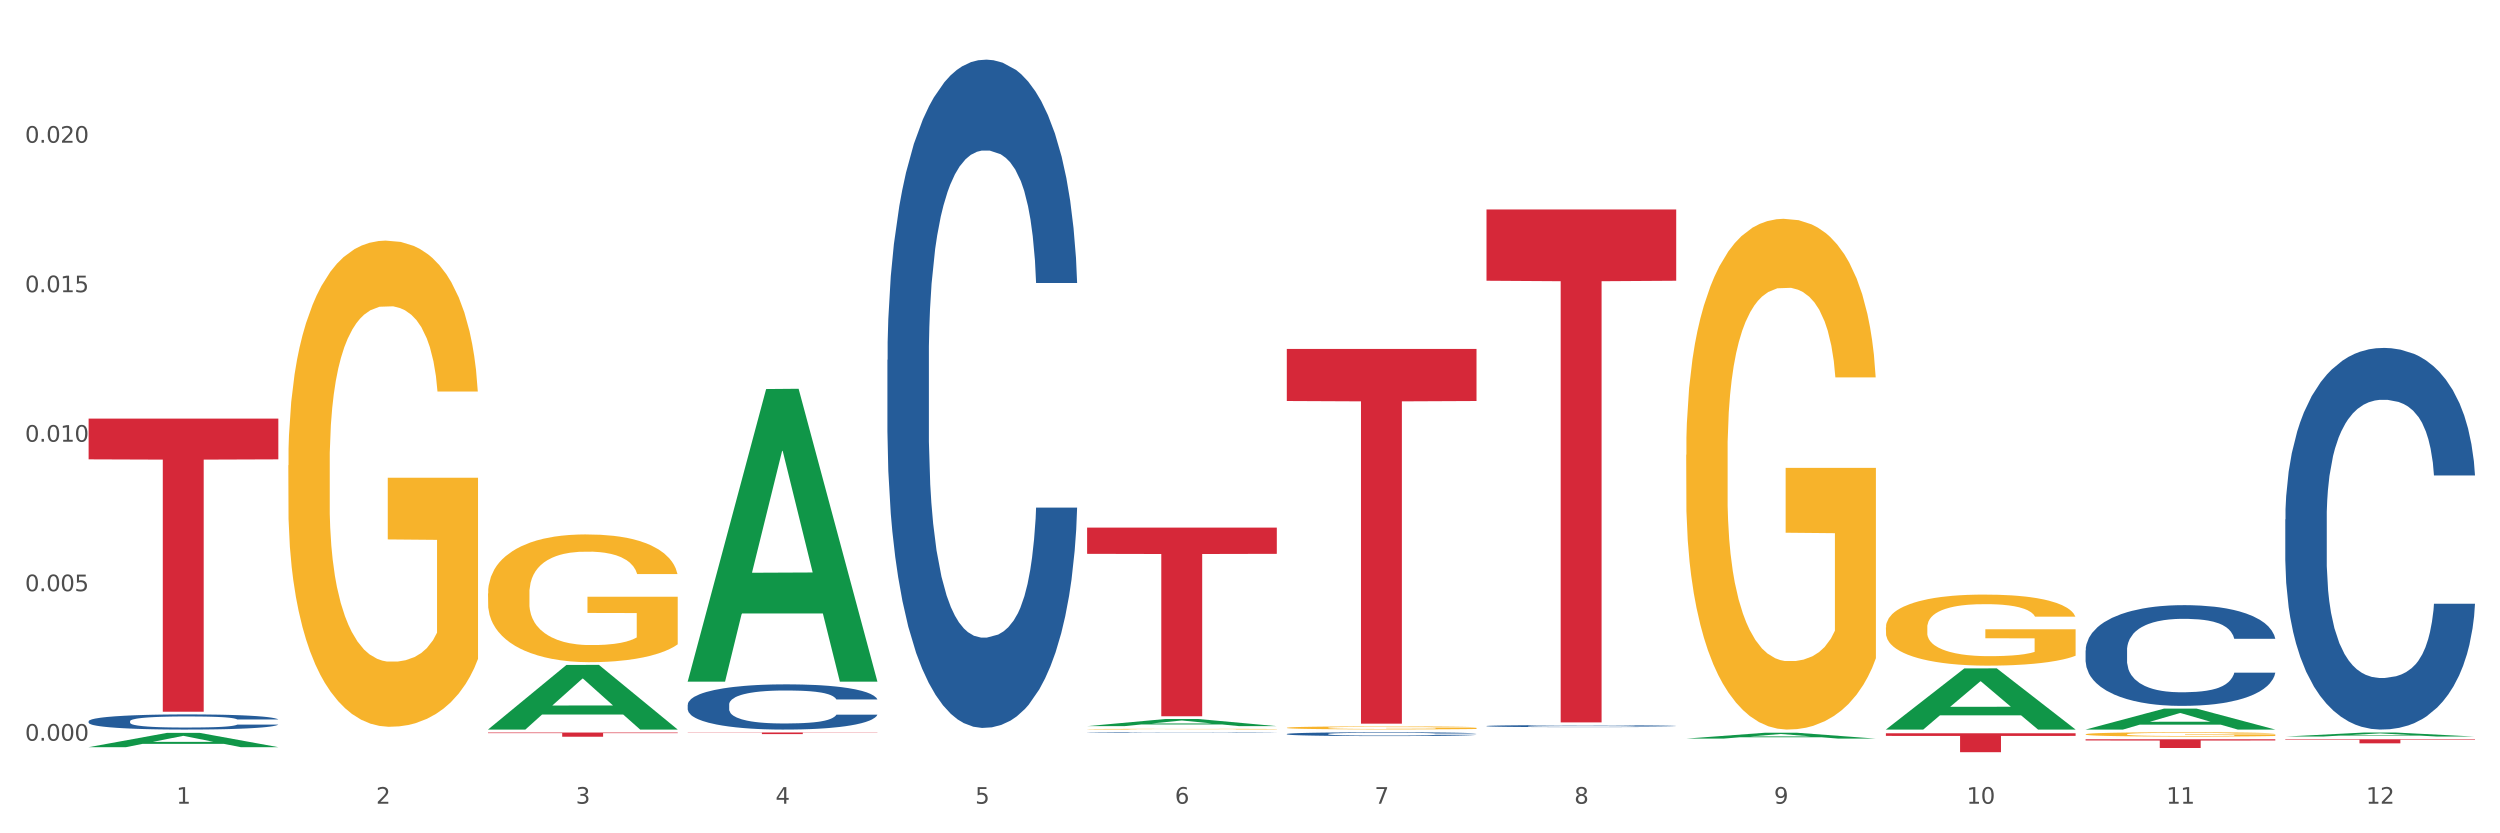 <?xml version="1.0" encoding="utf-8" standalone="no"?>
<!DOCTYPE svg PUBLIC "-//W3C//DTD SVG 1.1//EN"
  "http://www.w3.org/Graphics/SVG/1.1/DTD/svg11.dtd">
<svg xmlns:xlink="http://www.w3.org/1999/xlink" width="1080pt" height="360pt" viewBox="0 0 1080 360" xmlns="http://www.w3.org/2000/svg" version="1.1">
 <rect x="0" y="0" width="1080" height="360" fill="#333333" stroke="none"/>
 <defs>
  <style type="text/css">*{stroke-linejoin: round; stroke-linecap: butt}</style>
 </defs>
 <g id="figure_1">
  <g id="patch_1">
   <path d="M 0 360 
L 1080 360 
L 1080 0 
L 0 0 
z
" style="fill: #ffffff; stroke: #ffffff; stroke-linejoin: miter"/>
  </g>
  <g id="axes_1">
   <g id="matplotlib.axis_1">
    <g id="xtick_1">
     <g id="text_1">
      <!-- 1 -->
      <g style="fill: #4d4d4d" transform="translate(76.207 347.204) scale(0.096 -0.096)">
       <defs>
        <path id="DejaVuSans-31" d="M 794 531 
L 1825 531 
L 1825 4091 
L 703 3866 
L 703 4441 
L 1819 4666 
L 2450 4666 
L 2450 531 
L 3481 531 
L 3481 0 
L 794 0 
L 794 531 
z
" transform="scale(0.016)"/>
       </defs>
       <use xlink:href="#DejaVuSans-31"/>
      </g>
     </g>
    </g>
    <g id="xtick_2">
     <g id="text_2">
      <!-- 2 -->
      <g style="fill: #4d4d4d" transform="translate(162.476 347.204) scale(0.096 -0.096)">
       <defs>
        <path id="DejaVuSans-32" d="M 1228 531 
L 3431 531 
L 3431 0 
L 469 0 
L 469 531 
Q 828 903 1448 1529 
Q 2069 2156 2228 2338 
Q 2531 2678 2651 2914 
Q 2772 3150 2772 3378 
Q 2772 3750 2511 3984 
Q 2250 4219 1831 4219 
Q 1534 4219 1204 4116 
Q 875 4013 500 3803 
L 500 4441 
Q 881 4594 1212 4672 
Q 1544 4750 1819 4750 
Q 2544 4750 2975 4387 
Q 3406 4025 3406 3419 
Q 3406 3131 3298 2873 
Q 3191 2616 2906 2266 
Q 2828 2175 2409 1742 
Q 1991 1309 1228 531 
z
" transform="scale(0.016)"/>
       </defs>
       <use xlink:href="#DejaVuSans-32"/>
      </g>
     </g>
    </g>
    <g id="xtick_3">
     <g id="text_3">
      <!-- 3 -->
      <g style="fill: #4d4d4d" transform="translate(248.745 347.204) scale(0.096 -0.096)">
       <defs>
        <path id="DejaVuSans-33" d="M 2597 2516 
Q 3050 2419 3304 2112 
Q 3559 1806 3559 1356 
Q 3559 666 3084 287 
Q 2609 -91 1734 -91 
Q 1441 -91 1130 -33 
Q 819 25 488 141 
L 488 750 
Q 750 597 1062 519 
Q 1375 441 1716 441 
Q 2309 441 2620 675 
Q 2931 909 2931 1356 
Q 2931 1769 2642 2001 
Q 2353 2234 1838 2234 
L 1294 2234 
L 1294 2753 
L 1863 2753 
Q 2328 2753 2575 2939 
Q 2822 3125 2822 3475 
Q 2822 3834 2567 4026 
Q 2313 4219 1838 4219 
Q 1578 4219 1281 4162 
Q 984 4106 628 3988 
L 628 4550 
Q 988 4650 1302 4700 
Q 1616 4750 1894 4750 
Q 2613 4750 3031 4423 
Q 3450 4097 3450 3541 
Q 3450 3153 3228 2886 
Q 3006 2619 2597 2516 
z
" transform="scale(0.016)"/>
       </defs>
       <use xlink:href="#DejaVuSans-33"/>
      </g>
     </g>
    </g>
    <g id="xtick_4">
     <g id="text_4">
      <!-- 4 -->
      <g style="fill: #4d4d4d" transform="translate(335.014 347.204) scale(0.096 -0.096)">
       <defs>
        <path id="DejaVuSans-34" d="M 2419 4116 
L 825 1625 
L 2419 1625 
L 2419 4116 
z
M 2253 4666 
L 3047 4666 
L 3047 1625 
L 3713 1625 
L 3713 1100 
L 3047 1100 
L 3047 0 
L 2419 0 
L 2419 1100 
L 313 1100 
L 313 1709 
L 2253 4666 
z
" transform="scale(0.016)"/>
       </defs>
       <use xlink:href="#DejaVuSans-34"/>
      </g>
     </g>
    </g>
    <g id="xtick_5">
     <g id="text_5">
      <!-- 5 -->
      <g style="fill: #4d4d4d" transform="translate(421.284 347.204) scale(0.096 -0.096)">
       <defs>
        <path id="DejaVuSans-35" d="M 691 4666 
L 3169 4666 
L 3169 4134 
L 1269 4134 
L 1269 2991 
Q 1406 3038 1543 3061 
Q 1681 3084 1819 3084 
Q 2600 3084 3056 2656 
Q 3513 2228 3513 1497 
Q 3513 744 3044 326 
Q 2575 -91 1722 -91 
Q 1428 -91 1123 -41 
Q 819 9 494 109 
L 494 744 
Q 775 591 1075 516 
Q 1375 441 1709 441 
Q 2250 441 2565 725 
Q 2881 1009 2881 1497 
Q 2881 1984 2565 2268 
Q 2250 2553 1709 2553 
Q 1456 2553 1204 2497 
Q 953 2441 691 2322 
L 691 4666 
z
" transform="scale(0.016)"/>
       </defs>
       <use xlink:href="#DejaVuSans-35"/>
      </g>
     </g>
    </g>
    <g id="xtick_6">
     <g id="text_6">
      <!-- 6 -->
      <g style="fill: #4d4d4d" transform="translate(507.553 347.204) scale(0.096 -0.096)">
       <defs>
        <path id="DejaVuSans-36" d="M 2113 2584 
Q 1688 2584 1439 2293 
Q 1191 2003 1191 1497 
Q 1191 994 1439 701 
Q 1688 409 2113 409 
Q 2538 409 2786 701 
Q 3034 994 3034 1497 
Q 3034 2003 2786 2293 
Q 2538 2584 2113 2584 
z
M 3366 4563 
L 3366 3988 
Q 3128 4100 2886 4159 
Q 2644 4219 2406 4219 
Q 1781 4219 1451 3797 
Q 1122 3375 1075 2522 
Q 1259 2794 1537 2939 
Q 1816 3084 2150 3084 
Q 2853 3084 3261 2657 
Q 3669 2231 3669 1497 
Q 3669 778 3244 343 
Q 2819 -91 2113 -91 
Q 1303 -91 875 529 
Q 447 1150 447 2328 
Q 447 3434 972 4092 
Q 1497 4750 2381 4750 
Q 2619 4750 2861 4703 
Q 3103 4656 3366 4563 
z
" transform="scale(0.016)"/>
       </defs>
       <use xlink:href="#DejaVuSans-36"/>
      </g>
     </g>
    </g>
    <g id="xtick_7">
     <g id="text_7">
      <!-- 7 -->
      <g style="fill: #4d4d4d" transform="translate(593.822 347.204) scale(0.096 -0.096)">
       <defs>
        <path id="DejaVuSans-37" d="M 525 4666 
L 3525 4666 
L 3525 4397 
L 1831 0 
L 1172 0 
L 2766 4134 
L 525 4134 
L 525 4666 
z
" transform="scale(0.016)"/>
       </defs>
       <use xlink:href="#DejaVuSans-37"/>
      </g>
     </g>
    </g>
    <g id="xtick_8">
     <g id="text_8">
      <!-- 8 -->
      <g style="fill: #4d4d4d" transform="translate(680.091 347.204) scale(0.096 -0.096)">
       <defs>
        <path id="DejaVuSans-38" d="M 2034 2216 
Q 1584 2216 1326 1975 
Q 1069 1734 1069 1313 
Q 1069 891 1326 650 
Q 1584 409 2034 409 
Q 2484 409 2743 651 
Q 3003 894 3003 1313 
Q 3003 1734 2745 1975 
Q 2488 2216 2034 2216 
z
M 1403 2484 
Q 997 2584 770 2862 
Q 544 3141 544 3541 
Q 544 4100 942 4425 
Q 1341 4750 2034 4750 
Q 2731 4750 3128 4425 
Q 3525 4100 3525 3541 
Q 3525 3141 3298 2862 
Q 3072 2584 2669 2484 
Q 3125 2378 3379 2068 
Q 3634 1759 3634 1313 
Q 3634 634 3220 271 
Q 2806 -91 2034 -91 
Q 1263 -91 848 271 
Q 434 634 434 1313 
Q 434 1759 690 2068 
Q 947 2378 1403 2484 
z
M 1172 3481 
Q 1172 3119 1398 2916 
Q 1625 2713 2034 2713 
Q 2441 2713 2670 2916 
Q 2900 3119 2900 3481 
Q 2900 3844 2670 4047 
Q 2441 4250 2034 4250 
Q 1625 4250 1398 4047 
Q 1172 3844 1172 3481 
z
" transform="scale(0.016)"/>
       </defs>
       <use xlink:href="#DejaVuSans-38"/>
      </g>
     </g>
    </g>
    <g id="xtick_9">
     <g id="text_9">
      <!-- 9 -->
      <g style="fill: #4d4d4d" transform="translate(766.361 347.204) scale(0.096 -0.096)">
       <defs>
        <path id="DejaVuSans-39" d="M 703 97 
L 703 672 
Q 941 559 1184 500 
Q 1428 441 1663 441 
Q 2288 441 2617 861 
Q 2947 1281 2994 2138 
Q 2813 1869 2534 1725 
Q 2256 1581 1919 1581 
Q 1219 1581 811 2004 
Q 403 2428 403 3163 
Q 403 3881 828 4315 
Q 1253 4750 1959 4750 
Q 2769 4750 3195 4129 
Q 3622 3509 3622 2328 
Q 3622 1225 3098 567 
Q 2575 -91 1691 -91 
Q 1453 -91 1209 -44 
Q 966 3 703 97 
z
M 1959 2075 
Q 2384 2075 2632 2365 
Q 2881 2656 2881 3163 
Q 2881 3666 2632 3958 
Q 2384 4250 1959 4250 
Q 1534 4250 1286 3958 
Q 1038 3666 1038 3163 
Q 1038 2656 1286 2365 
Q 1534 2075 1959 2075 
z
" transform="scale(0.016)"/>
       </defs>
       <use xlink:href="#DejaVuSans-39"/>
      </g>
     </g>
    </g>
    <g id="xtick_10">
     <g id="text_10">
      <!-- 10 -->
      <g style="fill: #4d4d4d" transform="translate(849.576 347.204) scale(0.096 -0.096)">
       <defs>
        <path id="DejaVuSans-30" d="M 2034 4250 
Q 1547 4250 1301 3770 
Q 1056 3291 1056 2328 
Q 1056 1369 1301 889 
Q 1547 409 2034 409 
Q 2525 409 2770 889 
Q 3016 1369 3016 2328 
Q 3016 3291 2770 3770 
Q 2525 4250 2034 4250 
z
M 2034 4750 
Q 2819 4750 3233 4129 
Q 3647 3509 3647 2328 
Q 3647 1150 3233 529 
Q 2819 -91 2034 -91 
Q 1250 -91 836 529 
Q 422 1150 422 2328 
Q 422 3509 836 4129 
Q 1250 4750 2034 4750 
z
" transform="scale(0.016)"/>
       </defs>
       <use xlink:href="#DejaVuSans-31"/>
       <use xlink:href="#DejaVuSans-30" transform="translate(63.623 0)"/>
      </g>
     </g>
    </g>
    <g id="xtick_11">
     <g id="text_11">
      <!-- 11 -->
      <g style="fill: #4d4d4d" transform="translate(935.845 347.204) scale(0.096 -0.096)">
       <use xlink:href="#DejaVuSans-31"/>
       <use xlink:href="#DejaVuSans-31" transform="translate(63.623 0)"/>
      </g>
     </g>
    </g>
    <g id="xtick_12">
     <g id="text_12">
      <!-- 12 -->
      <g style="fill: #4d4d4d" transform="translate(1022.114 347.204) scale(0.096 -0.096)">
       <use xlink:href="#DejaVuSans-31"/>
       <use xlink:href="#DejaVuSans-32" transform="translate(63.623 0)"/>
      </g>
     </g>
    </g>
    <g id="xtick_13"/>
    <g id="xtick_14"/>
    <g id="xtick_15"/>
    <g id="xtick_16"/>
    <g id="xtick_17"/>
    <g id="xtick_18"/>
    <g id="xtick_19"/>
    <g id="xtick_20"/>
    <g id="xtick_21"/>
    <g id="xtick_22"/>
    <g id="xtick_23"/>
   </g>
   <g id="matplotlib.axis_2">
    <g id="ytick_1">
     <g id="text_13">
      <!-- 0.000 -->
      <g style="fill: #4d4d4d" transform="translate(10.8 319.986) scale(0.096 -0.096)">
       <defs>
        <path id="DejaVuSans-2e" d="M 684 794 
L 1344 794 
L 1344 0 
L 684 0 
L 684 794 
z
" transform="scale(0.016)"/>
       </defs>
       <use xlink:href="#DejaVuSans-30"/>
       <use xlink:href="#DejaVuSans-2e" transform="translate(63.623 0)"/>
       <use xlink:href="#DejaVuSans-30" transform="translate(95.41 0)"/>
       <use xlink:href="#DejaVuSans-30" transform="translate(159.033 0)"/>
       <use xlink:href="#DejaVuSans-30" transform="translate(222.656 0)"/>
      </g>
     </g>
    </g>
    <g id="ytick_2">
     <g id="text_14">
      <!-- 0.005 -->
      <g style="fill: #4d4d4d" transform="translate(10.8 255.404) scale(0.096 -0.096)">
       <use xlink:href="#DejaVuSans-30"/>
       <use xlink:href="#DejaVuSans-2e" transform="translate(63.623 0)"/>
       <use xlink:href="#DejaVuSans-30" transform="translate(95.41 0)"/>
       <use xlink:href="#DejaVuSans-30" transform="translate(159.033 0)"/>
       <use xlink:href="#DejaVuSans-35" transform="translate(222.656 0)"/>
      </g>
     </g>
    </g>
    <g id="ytick_3">
     <g id="text_15">
      <!-- 0.010 -->
      <g style="fill: #4d4d4d" transform="translate(10.8 190.823) scale(0.096 -0.096)">
       <use xlink:href="#DejaVuSans-30"/>
       <use xlink:href="#DejaVuSans-2e" transform="translate(63.623 0)"/>
       <use xlink:href="#DejaVuSans-30" transform="translate(95.41 0)"/>
       <use xlink:href="#DejaVuSans-31" transform="translate(159.033 0)"/>
       <use xlink:href="#DejaVuSans-30" transform="translate(222.656 0)"/>
      </g>
     </g>
    </g>
    <g id="ytick_4">
     <g id="text_16">
      <!-- 0.015 -->
      <g style="fill: #4d4d4d" transform="translate(10.8 126.242) scale(0.096 -0.096)">
       <use xlink:href="#DejaVuSans-30"/>
       <use xlink:href="#DejaVuSans-2e" transform="translate(63.623 0)"/>
       <use xlink:href="#DejaVuSans-30" transform="translate(95.41 0)"/>
       <use xlink:href="#DejaVuSans-31" transform="translate(159.033 0)"/>
       <use xlink:href="#DejaVuSans-35" transform="translate(222.656 0)"/>
      </g>
     </g>
    </g>
    <g id="ytick_5">
     <g id="text_17">
      <!-- 0.020 -->
      <g style="fill: #4d4d4d" transform="translate(10.8 61.661) scale(0.096 -0.096)">
       <use xlink:href="#DejaVuSans-30"/>
       <use xlink:href="#DejaVuSans-2e" transform="translate(63.623 0)"/>
       <use xlink:href="#DejaVuSans-30" transform="translate(95.41 0)"/>
       <use xlink:href="#DejaVuSans-32" transform="translate(159.033 0)"/>
       <use xlink:href="#DejaVuSans-30" transform="translate(222.656 0)"/>
      </g>
     </g>
    </g>
    <g id="ytick_6"/>
    <g id="ytick_7"/>
    <g id="ytick_8"/>
    <g id="ytick_9"/>
    <g id="ytick_10"/>
   </g>
   <g id="PolyCollection_1">
    <path d="M 38.283 322.769 
L 38.367 322.763 
L 72.164 316.594 
L 86.189 316.588 
L 120.239 322.781 
L 104.017 322.781 
L 96.666 321.339 
L 61.771 321.339 
L 61.518 321.362 
L 54.421 322.781 
L 38.283 322.781 
L 38.283 322.769 
L 66.165 320.478 
L 92.272 320.472 
L 79.345 317.908 
L 79.176 317.896 
L 79.007 317.914 
L 66.08 320.472 
L 66.165 320.478 
L 38.283 322.769 
z
" clip-path="url(#pe7f444caca)" style="fill: #109648"/>
    <path d="M 814.706 316.772 
L 896.662 316.772 
L 896.662 317.908 
L 864.423 317.916 
L 864.423 324.95 
L 846.75 324.95 
L 846.75 317.916 
L 814.706 317.908 
L 814.706 316.779 
L 814.706 316.772 
z
" clip-path="url(#pe7f444caca)" style="fill: #d62839"/>
    <path d="M 642.167 90.486 
L 724.123 90.486 
L 724.123 121.28 
L 691.885 121.488 
L 691.885 312.072 
L 674.212 312.072 
L 674.212 121.488 
L 642.167 121.28 
L 642.167 90.695 
L 642.167 90.486 
z
" clip-path="url(#pe7f444caca)" style="fill: #d62839"/>
    <path d="M 555.898 150.735 
L 637.854 150.735 
L 637.854 173.234 
L 605.615 173.386 
L 605.615 312.634 
L 587.943 312.634 
L 587.943 173.386 
L 555.898 173.234 
L 555.898 150.887 
L 555.898 150.735 
z
" clip-path="url(#pe7f444caca)" style="fill: #d62839"/>
    <path d="M 469.629 227.927 
L 551.585 227.927 
L 551.585 239.255 
L 519.346 239.331 
L 519.346 309.44 
L 501.673 309.44 
L 501.673 239.331 
L 469.629 239.255 
L 469.629 228.004 
L 469.629 227.927 
z
" clip-path="url(#pe7f444caca)" style="fill: #d62839"/>
    <path d="M 297.091 316.426 
L 379.046 316.426 
L 379.046 316.525 
L 346.808 316.525 
L 346.808 317.132 
L 329.135 317.132 
L 329.135 316.525 
L 297.091 316.525 
L 297.091 316.427 
L 297.091 316.426 
z
" clip-path="url(#pe7f444caca)" style="fill: #d62839"/>
    <path d="M 210.821 316.453 
L 292.777 316.453 
L 292.777 316.707 
L 260.539 316.708 
L 260.539 318.28 
L 242.866 318.28 
L 242.866 316.708 
L 210.821 316.707 
L 210.821 316.454 
L 210.821 316.453 
z
" clip-path="url(#pe7f444caca)" style="fill: #d62839"/>
    <path d="M 38.283 180.843 
L 120.239 180.843 
L 120.239 198.439 
L 88 198.557 
L 88 307.461 
L 70.327 307.461 
L 70.327 198.557 
L 38.283 198.439 
L 38.283 180.962 
L 38.283 180.843 
z
" clip-path="url(#pe7f444caca)" style="fill: #d62839"/>
    <path d="M 38.283 311.568 
L 38.38 311.562 
L 38.38 311.394 
L 38.67 311.167 
L 39.736 310.748 
L 41.092 310.431 
L 43.417 310.06 
L 44.677 309.904 
L 46.324 309.731 
L 49.714 309.449 
L 53.589 309.21 
L 56.302 309.078 
L 58.336 308.994 
L 62.889 308.845 
L 65.505 308.779 
L 68.217 308.725 
L 70.542 308.689 
L 74.417 308.647 
L 77.517 308.629 
L 81.101 308.623 
L 84.105 308.629 
L 88.076 308.653 
L 93.889 308.725 
L 96.117 308.767 
L 99.12 308.839 
L 102.22 308.935 
L 104.739 309.03 
L 107.645 309.168 
L 110.648 309.348 
L 113.554 309.575 
L 115.589 309.784 
L 117.236 310.006 
L 118.689 310.275 
L 119.754 310.568 
L 120.239 310.814 
L 102.511 310.814 
L 102.026 310.592 
L 101.058 310.353 
L 100.089 310.191 
L 99.023 310.06 
L 97.376 309.91 
L 95.923 309.814 
L 93.501 309.701 
L 91.273 309.629 
L 89.433 309.587 
L 87.205 309.551 
L 82.458 309.515 
L 79.067 309.515 
L 76.936 309.527 
L 74.32 309.557 
L 72.092 309.599 
L 69.477 309.671 
L 67.442 309.748 
L 65.408 309.85 
L 64.245 309.922 
L 62.502 310.054 
L 61.339 310.161 
L 59.789 310.347 
L 58.917 310.479 
L 57.367 310.82 
L 56.689 311.071 
L 56.399 311.245 
L 56.205 311.436 
L 56.205 312.37 
L 56.786 312.788 
L 57.27 312.968 
L 58.045 313.171 
L 59.498 313.435 
L 61.63 313.692 
L 63.858 313.877 
L 65.698 313.991 
L 67.442 314.075 
L 69.186 314.141 
L 71.317 314.201 
L 73.061 314.237 
L 75.677 314.272 
L 78.776 314.29 
L 81.198 314.29 
L 86.139 314.26 
L 88.367 314.231 
L 90.498 314.189 
L 92.823 314.123 
L 94.664 314.051 
L 95.73 313.997 
L 97.473 313.883 
L 98.83 313.764 
L 99.992 313.626 
L 100.767 313.506 
L 101.639 313.327 
L 102.317 313.123 
L 102.511 313.016 
L 120.239 313.016 
L 119.851 313.231 
L 119.173 313.441 
L 117.817 313.722 
L 116.751 313.883 
L 115.104 314.081 
L 113.361 314.248 
L 110.939 314.434 
L 108.711 314.572 
L 106.386 314.691 
L 103.867 314.799 
L 99.314 314.949 
L 97.667 314.991 
L 94.18 315.062 
L 91.467 315.104 
L 87.495 315.146 
L 83.426 315.17 
L 79.164 315.176 
L 75.386 315.164 
L 71.22 315.128 
L 68.605 315.092 
L 65.698 315.038 
L 62.308 314.955 
L 59.111 314.853 
L 56.108 314.733 
L 53.299 314.596 
L 50.683 314.44 
L 47.292 314.183 
L 44.774 313.931 
L 42.933 313.698 
L 41.674 313.5 
L 40.414 313.249 
L 39.736 313.076 
L 38.67 312.657 
L 38.283 312.268 
L 38.283 311.568 
z
" clip-path="url(#pe7f444caca)" style="fill: #255c99"/>
    <path d="M 297.091 304.417 
L 297.187 304.399 
L 297.187 303.899 
L 297.478 303.221 
L 298.544 301.972 
L 299.9 301.027 
L 302.225 299.92 
L 303.484 299.456 
L 305.131 298.939 
L 308.522 298.1 
L 312.397 297.387 
L 315.109 296.994 
L 317.144 296.744 
L 321.697 296.298 
L 324.312 296.102 
L 327.025 295.941 
L 329.35 295.834 
L 333.225 295.709 
L 336.325 295.656 
L 339.909 295.638 
L 342.912 295.656 
L 346.884 295.727 
L 352.697 295.941 
L 354.925 296.066 
L 357.928 296.28 
L 361.028 296.566 
L 363.546 296.851 
L 366.453 297.262 
L 369.456 297.797 
L 372.362 298.475 
L 374.396 299.099 
L 376.043 299.76 
L 377.496 300.563 
L 378.562 301.437 
L 379.046 302.168 
L 361.318 302.168 
L 360.834 301.508 
L 359.865 300.795 
L 358.896 300.313 
L 357.831 299.92 
L 356.184 299.474 
L 354.731 299.189 
L 352.309 298.85 
L 350.081 298.636 
L 348.24 298.511 
L 346.012 298.404 
L 341.265 298.297 
L 337.875 298.297 
L 335.744 298.332 
L 333.128 298.421 
L 330.9 298.546 
L 328.284 298.76 
L 326.25 298.992 
L 324.215 299.296 
L 323.053 299.51 
L 321.309 299.902 
L 320.147 300.224 
L 318.597 300.777 
L 317.725 301.169 
L 316.175 302.186 
L 315.497 302.936 
L 315.206 303.453 
L 315.012 304.024 
L 315.012 306.808 
L 315.594 308.057 
L 316.078 308.592 
L 316.853 309.199 
L 318.306 309.984 
L 320.437 310.751 
L 322.665 311.304 
L 324.506 311.643 
L 326.25 311.893 
L 327.994 312.089 
L 330.125 312.268 
L 331.869 312.375 
L 334.484 312.482 
L 337.584 312.535 
L 340.006 312.535 
L 344.947 312.446 
L 347.175 312.357 
L 349.306 312.232 
L 351.631 312.036 
L 353.472 311.822 
L 354.537 311.661 
L 356.281 311.322 
L 357.637 310.965 
L 358.8 310.555 
L 359.575 310.198 
L 360.446 309.663 
L 361.125 309.056 
L 361.318 308.735 
L 379.046 308.735 
L 378.659 309.377 
L 377.981 310.002 
L 376.625 310.84 
L 375.559 311.322 
L 373.912 311.911 
L 372.168 312.41 
L 369.746 312.963 
L 367.518 313.374 
L 365.193 313.731 
L 362.675 314.052 
L 358.121 314.498 
L 356.475 314.623 
L 352.987 314.837 
L 350.275 314.962 
L 346.303 315.087 
L 342.234 315.158 
L 337.972 315.176 
L 334.194 315.14 
L 330.028 315.033 
L 327.412 314.926 
L 324.506 314.766 
L 321.115 314.516 
L 317.919 314.212 
L 314.916 313.856 
L 312.106 313.445 
L 309.491 312.981 
L 306.1 312.214 
L 303.581 311.465 
L 301.741 310.769 
L 300.481 310.18 
L 299.222 309.431 
L 298.544 308.913 
L 297.478 307.664 
L 297.091 306.504 
L 297.091 304.417 
z
" clip-path="url(#pe7f444caca)" style="fill: #255c99"/>
    <path d="M 383.36 155.483 
L 383.457 155.219 
L 383.457 147.837 
L 383.747 137.817 
L 384.813 119.361 
L 386.169 105.386 
L 388.494 89.039 
L 389.754 82.184 
L 391.4 74.538 
L 394.791 62.145 
L 398.666 51.599 
L 401.378 45.798 
L 403.413 42.107 
L 407.966 35.515 
L 410.582 32.615 
L 413.294 30.242 
L 415.619 28.66 
L 419.494 26.814 
L 422.594 26.023 
L 426.178 25.759 
L 429.181 26.023 
L 433.153 27.078 
L 438.966 30.242 
L 441.194 32.087 
L 444.197 35.251 
L 447.297 39.47 
L 449.816 43.689 
L 452.722 49.753 
L 455.725 57.663 
L 458.631 67.682 
L 460.666 76.911 
L 462.312 86.666 
L 463.766 98.531 
L 464.831 111.451 
L 465.316 122.261 
L 447.588 122.261 
L 447.103 112.505 
L 446.134 101.959 
L 445.166 94.84 
L 444.1 89.039 
L 442.453 82.448 
L 441 78.229 
L 438.578 73.219 
L 436.35 70.055 
L 434.51 68.21 
L 432.281 66.628 
L 427.535 65.046 
L 424.144 65.046 
L 422.013 65.573 
L 419.397 66.891 
L 417.169 68.737 
L 414.553 71.901 
L 412.519 75.329 
L 410.485 79.811 
L 409.322 82.975 
L 407.578 88.776 
L 406.416 93.522 
L 404.866 101.695 
L 403.994 107.496 
L 402.444 122.525 
L 401.766 133.599 
L 401.475 141.245 
L 401.282 149.682 
L 401.282 190.814 
L 401.863 209.271 
L 402.347 217.181 
L 403.122 226.145 
L 404.575 237.746 
L 406.707 249.084 
L 408.935 257.258 
L 410.775 262.267 
L 412.519 265.959 
L 414.263 268.859 
L 416.394 271.496 
L 418.138 273.078 
L 420.753 274.66 
L 423.853 275.451 
L 426.275 275.451 
L 431.216 274.132 
L 433.444 272.814 
L 435.575 270.968 
L 437.9 268.068 
L 439.741 264.904 
L 440.806 262.531 
L 442.55 257.521 
L 443.906 252.248 
L 445.069 246.184 
L 445.844 240.91 
L 446.716 233.001 
L 447.394 224.036 
L 447.588 219.29 
L 465.316 219.29 
L 464.928 228.782 
L 464.25 238.01 
L 462.894 250.402 
L 461.828 257.521 
L 460.181 266.222 
L 458.437 273.605 
L 456.016 281.779 
L 453.788 287.843 
L 451.463 293.116 
L 448.944 297.862 
L 444.391 304.454 
L 442.744 306.299 
L 439.256 309.463 
L 436.544 311.309 
L 432.572 313.155 
L 428.503 314.209 
L 424.241 314.473 
L 420.463 313.946 
L 416.297 312.364 
L 413.682 310.782 
L 410.775 308.409 
L 407.385 304.717 
L 404.188 300.235 
L 401.185 294.962 
L 398.375 288.898 
L 395.76 282.042 
L 392.369 270.705 
L 389.85 259.631 
L 388.01 249.348 
L 386.75 240.647 
L 385.491 229.573 
L 384.813 221.927 
L 383.747 203.47 
L 383.36 186.332 
L 383.36 155.483 
z
" clip-path="url(#pe7f444caca)" style="fill: #255c99"/>
    <path d="M 469.629 316.463 
L 469.726 316.463 
L 469.726 316.456 
L 470.017 316.446 
L 471.082 316.429 
L 472.438 316.415 
L 474.763 316.399 
L 476.023 316.393 
L 477.67 316.385 
L 481.06 316.373 
L 484.935 316.363 
L 487.648 316.358 
L 489.682 316.354 
L 494.235 316.348 
L 496.851 316.345 
L 499.563 316.343 
L 501.888 316.341 
L 505.763 316.339 
L 508.863 316.339 
L 512.448 316.338 
L 515.451 316.339 
L 519.422 316.34 
L 525.235 316.343 
L 527.463 316.344 
L 530.466 316.347 
L 533.566 316.352 
L 536.085 316.356 
L 538.991 316.361 
L 541.994 316.369 
L 544.9 316.379 
L 546.935 316.388 
L 548.582 316.397 
L 550.035 316.409 
L 551.1 316.421 
L 551.585 316.431 
L 533.857 316.431 
L 533.372 316.422 
L 532.404 316.412 
L 531.435 316.405 
L 530.369 316.399 
L 528.722 316.393 
L 527.269 316.389 
L 524.847 316.384 
L 522.619 316.381 
L 520.779 316.379 
L 518.551 316.378 
L 513.804 316.376 
L 510.413 316.376 
L 508.282 316.377 
L 505.666 316.378 
L 503.438 316.38 
L 500.823 316.383 
L 498.788 316.386 
L 496.754 316.39 
L 495.591 316.394 
L 493.848 316.399 
L 492.685 316.404 
L 491.135 316.412 
L 490.263 316.417 
L 488.713 316.432 
L 488.035 316.442 
L 487.745 316.45 
L 487.551 316.458 
L 487.551 316.498 
L 488.132 316.515 
L 488.616 316.523 
L 489.391 316.532 
L 490.845 316.543 
L 492.976 316.554 
L 495.204 316.562 
L 497.044 316.566 
L 498.788 316.57 
L 500.532 316.573 
L 502.663 316.575 
L 504.407 316.577 
L 507.023 316.578 
L 510.123 316.579 
L 512.544 316.579 
L 517.485 316.578 
L 519.713 316.577 
L 521.844 316.575 
L 524.169 316.572 
L 526.01 316.569 
L 527.076 316.567 
L 528.819 316.562 
L 530.176 316.557 
L 531.338 316.551 
L 532.113 316.546 
L 532.985 316.538 
L 533.663 316.53 
L 533.857 316.525 
L 551.585 316.525 
L 551.197 316.534 
L 550.519 316.543 
L 549.163 316.555 
L 548.097 316.562 
L 546.45 316.57 
L 544.707 316.577 
L 542.285 316.585 
L 540.057 316.591 
L 537.732 316.596 
L 535.213 316.601 
L 530.66 316.607 
L 529.013 316.609 
L 525.526 316.612 
L 522.813 316.614 
L 518.841 316.616 
L 514.772 316.617 
L 510.51 316.617 
L 506.732 316.616 
L 502.566 316.615 
L 499.951 316.613 
L 497.044 316.611 
L 493.654 316.607 
L 490.457 316.603 
L 487.454 316.598 
L 484.645 316.592 
L 482.029 316.586 
L 478.638 316.575 
L 476.12 316.564 
L 474.279 316.554 
L 473.02 316.546 
L 471.76 316.535 
L 471.082 316.528 
L 470.017 316.51 
L 469.629 316.493 
L 469.629 316.463 
z
" clip-path="url(#pe7f444caca)" style="fill: #255c99"/>
    <path d="M 555.898 317.078 
L 555.995 317.077 
L 555.995 317.035 
L 556.286 316.977 
L 557.351 316.872 
L 558.708 316.792 
L 561.033 316.699 
L 562.292 316.66 
L 563.939 316.617 
L 567.329 316.546 
L 571.204 316.486 
L 573.917 316.453 
L 575.951 316.432 
L 580.504 316.394 
L 583.12 316.377 
L 585.832 316.364 
L 588.157 316.355 
L 592.032 316.344 
L 595.132 316.34 
L 598.717 316.338 
L 601.72 316.34 
L 605.692 316.346 
L 611.504 316.364 
L 613.732 316.374 
L 616.735 316.392 
L 619.835 316.417 
L 622.354 316.441 
L 625.26 316.475 
L 628.263 316.52 
L 631.17 316.577 
L 633.204 316.63 
L 634.851 316.686 
L 636.304 316.753 
L 637.37 316.827 
L 637.854 316.889 
L 620.126 316.889 
L 619.642 316.833 
L 618.673 316.773 
L 617.704 316.732 
L 616.638 316.699 
L 614.992 316.662 
L 613.538 316.638 
L 611.117 316.609 
L 608.889 316.591 
L 607.048 316.58 
L 604.82 316.571 
L 600.073 316.562 
L 596.682 316.562 
L 594.551 316.565 
L 591.936 316.573 
L 589.707 316.583 
L 587.092 316.601 
L 585.057 316.621 
L 583.023 316.647 
L 581.861 316.665 
L 580.117 316.698 
L 578.954 316.725 
L 577.404 316.771 
L 576.532 316.804 
L 574.982 316.89 
L 574.304 316.953 
L 574.014 316.997 
L 573.82 317.045 
L 573.82 317.28 
L 574.401 317.385 
L 574.886 317.43 
L 575.661 317.481 
L 577.114 317.547 
L 579.245 317.612 
L 581.473 317.659 
L 583.314 317.687 
L 585.057 317.708 
L 586.801 317.725 
L 588.932 317.74 
L 590.676 317.749 
L 593.292 317.758 
L 596.392 317.762 
L 598.814 317.762 
L 603.754 317.755 
L 605.982 317.747 
L 608.114 317.737 
L 610.439 317.72 
L 612.279 317.702 
L 613.345 317.689 
L 615.088 317.66 
L 616.445 317.63 
L 617.607 317.595 
L 618.382 317.565 
L 619.254 317.52 
L 619.932 317.469 
L 620.126 317.442 
L 637.854 317.442 
L 637.466 317.496 
L 636.788 317.549 
L 635.432 317.619 
L 634.366 317.66 
L 632.72 317.71 
L 630.976 317.752 
L 628.554 317.798 
L 626.326 317.833 
L 624.001 317.863 
L 621.482 317.89 
L 616.929 317.928 
L 615.282 317.938 
L 611.795 317.956 
L 609.082 317.967 
L 605.11 317.977 
L 601.042 317.983 
L 596.779 317.985 
L 593.001 317.982 
L 588.836 317.973 
L 586.22 317.964 
L 583.314 317.95 
L 579.923 317.929 
L 576.726 317.904 
L 573.723 317.874 
L 570.914 317.839 
L 568.298 317.8 
L 564.908 317.735 
L 562.389 317.672 
L 560.548 317.613 
L 559.289 317.564 
L 558.029 317.501 
L 557.351 317.457 
L 556.286 317.352 
L 555.898 317.254 
L 555.898 317.078 
z
" clip-path="url(#pe7f444caca)" style="fill: #255c99"/>
    <path d="M 642.167 313.637 
L 642.264 313.636 
L 642.264 313.613 
L 642.555 313.582 
L 643.621 313.525 
L 644.977 313.482 
L 647.302 313.431 
L 648.561 313.41 
L 650.208 313.386 
L 653.599 313.348 
L 657.474 313.315 
L 660.186 313.297 
L 662.22 313.285 
L 666.774 313.265 
L 669.389 313.256 
L 672.102 313.249 
L 674.427 313.244 
L 678.302 313.238 
L 681.402 313.235 
L 684.986 313.235 
L 687.989 313.235 
L 691.961 313.239 
L 697.773 313.249 
L 700.001 313.254 
L 703.005 313.264 
L 706.105 313.277 
L 708.623 313.29 
L 711.53 313.309 
L 714.533 313.334 
L 717.439 313.365 
L 719.473 313.393 
L 721.12 313.424 
L 722.573 313.46 
L 723.639 313.5 
L 724.123 313.534 
L 706.395 313.534 
L 705.911 313.504 
L 704.942 313.471 
L 703.973 313.449 
L 702.908 313.431 
L 701.261 313.411 
L 699.808 313.397 
L 697.386 313.382 
L 695.158 313.372 
L 693.317 313.366 
L 691.089 313.361 
L 686.342 313.357 
L 682.952 313.357 
L 680.82 313.358 
L 678.205 313.362 
L 675.977 313.368 
L 673.361 313.378 
L 671.327 313.388 
L 669.292 313.402 
L 668.13 313.412 
L 666.386 313.43 
L 665.224 313.445 
L 663.674 313.47 
L 662.802 313.488 
L 661.252 313.535 
L 660.574 313.569 
L 660.283 313.593 
L 660.089 313.619 
L 660.089 313.747 
L 660.67 313.804 
L 661.155 313.829 
L 661.93 313.856 
L 663.383 313.892 
L 665.514 313.928 
L 667.742 313.953 
L 669.583 313.968 
L 671.327 313.98 
L 673.07 313.989 
L 675.202 313.997 
L 676.945 314.002 
L 679.561 314.007 
L 682.661 314.009 
L 685.083 314.009 
L 690.023 314.005 
L 692.252 314.001 
L 694.383 313.995 
L 696.708 313.986 
L 698.548 313.977 
L 699.614 313.969 
L 701.358 313.954 
L 702.714 313.937 
L 703.876 313.919 
L 704.651 313.902 
L 705.523 313.878 
L 706.201 313.85 
L 706.395 313.835 
L 724.123 313.835 
L 723.736 313.865 
L 723.058 313.893 
L 721.701 313.932 
L 720.636 313.954 
L 718.989 313.981 
L 717.245 314.004 
L 714.823 314.029 
L 712.595 314.048 
L 710.27 314.064 
L 707.751 314.079 
L 703.198 314.099 
L 701.551 314.105 
L 698.064 314.115 
L 695.351 314.121 
L 691.38 314.126 
L 687.311 314.13 
L 683.048 314.13 
L 679.27 314.129 
L 675.105 314.124 
L 672.489 314.119 
L 669.583 314.112 
L 666.192 314.1 
L 662.995 314.086 
L 659.992 314.07 
L 657.183 314.051 
L 654.567 314.03 
L 651.177 313.995 
L 648.658 313.96 
L 646.817 313.928 
L 645.558 313.901 
L 644.299 313.867 
L 643.621 313.843 
L 642.555 313.786 
L 642.167 313.733 
L 642.167 313.637 
z
" clip-path="url(#pe7f444caca)" style="fill: #255c99"/>
    <path d="M 900.975 280.979 
L 901.072 280.939 
L 901.072 279.826 
L 901.363 278.316 
L 902.428 275.533 
L 903.784 273.427 
L 906.109 270.963 
L 907.369 269.929 
L 909.016 268.777 
L 912.406 266.908 
L 916.281 265.319 
L 918.994 264.444 
L 921.028 263.888 
L 925.581 262.894 
L 928.197 262.457 
L 930.909 262.099 
L 933.234 261.861 
L 937.109 261.582 
L 940.209 261.463 
L 943.794 261.423 
L 946.797 261.463 
L 950.768 261.622 
L 956.581 262.099 
L 958.809 262.377 
L 961.812 262.854 
L 964.912 263.49 
L 967.431 264.126 
L 970.337 265.04 
L 973.34 266.233 
L 976.246 267.743 
L 978.281 269.134 
L 979.928 270.605 
L 981.381 272.394 
L 982.446 274.341 
L 982.931 275.971 
L 965.203 275.971 
L 964.718 274.5 
L 963.75 272.91 
L 962.781 271.837 
L 961.715 270.963 
L 960.068 269.969 
L 958.615 269.333 
L 956.193 268.578 
L 953.965 268.101 
L 952.125 267.823 
L 949.897 267.584 
L 945.15 267.346 
L 941.759 267.346 
L 939.628 267.425 
L 937.012 267.624 
L 934.784 267.902 
L 932.169 268.379 
L 930.134 268.896 
L 928.1 269.572 
L 926.937 270.048 
L 925.194 270.923 
L 924.031 271.638 
L 922.481 272.87 
L 921.609 273.745 
L 920.059 276.01 
L 919.381 277.68 
L 919.091 278.832 
L 918.897 280.104 
L 918.897 286.305 
L 919.478 289.087 
L 919.962 290.279 
L 920.737 291.631 
L 922.191 293.38 
L 924.322 295.089 
L 926.55 296.321 
L 928.391 297.076 
L 930.134 297.633 
L 931.878 298.07 
L 934.009 298.467 
L 935.753 298.706 
L 938.369 298.944 
L 941.469 299.063 
L 943.89 299.063 
L 948.831 298.865 
L 951.059 298.666 
L 953.19 298.388 
L 955.515 297.951 
L 957.356 297.474 
L 958.422 297.116 
L 960.165 296.361 
L 961.522 295.566 
L 962.684 294.652 
L 963.459 293.857 
L 964.331 292.664 
L 965.009 291.313 
L 965.203 290.597 
L 982.931 290.597 
L 982.543 292.028 
L 981.865 293.419 
L 980.509 295.288 
L 979.443 296.361 
L 977.796 297.672 
L 976.053 298.785 
L 973.631 300.017 
L 971.403 300.932 
L 969.078 301.727 
L 966.559 302.442 
L 962.006 303.436 
L 960.359 303.714 
L 956.872 304.191 
L 954.159 304.469 
L 950.187 304.747 
L 946.119 304.906 
L 941.856 304.946 
L 938.078 304.867 
L 933.912 304.628 
L 931.297 304.39 
L 928.391 304.032 
L 925 303.475 
L 921.803 302.8 
L 918.8 302.005 
L 915.991 301.091 
L 913.375 300.057 
L 909.984 298.348 
L 907.466 296.679 
L 905.625 295.129 
L 904.366 293.817 
L 903.106 292.148 
L 902.428 290.995 
L 901.363 288.213 
L 900.975 285.629 
L 900.975 280.979 
z
" clip-path="url(#pe7f444caca)" style="fill: #255c99"/>
    <path d="M 987.244 224.378 
L 987.341 224.228 
L 987.341 220.012 
L 987.632 214.29 
L 988.697 203.749 
L 990.054 195.769 
L 992.379 186.433 
L 993.638 182.518 
L 995.285 178.151 
L 998.675 171.074 
L 1002.55 165.051 
L 1005.263 161.739 
L 1007.297 159.631 
L 1011.85 155.866 
L 1014.466 154.21 
L 1017.178 152.855 
L 1019.503 151.951 
L 1023.378 150.897 
L 1026.478 150.445 
L 1030.063 150.295 
L 1033.066 150.445 
L 1037.038 151.048 
L 1042.85 152.855 
L 1045.078 153.909 
L 1048.081 155.716 
L 1051.181 158.125 
L 1053.7 160.534 
L 1056.606 163.997 
L 1059.609 168.515 
L 1062.516 174.236 
L 1064.55 179.507 
L 1066.197 185.078 
L 1067.65 191.854 
L 1068.716 199.232 
L 1069.2 205.406 
L 1051.472 205.406 
L 1050.988 199.834 
L 1050.019 193.811 
L 1049.05 189.746 
L 1047.985 186.433 
L 1046.338 182.669 
L 1044.885 180.26 
L 1042.463 177.399 
L 1040.235 175.592 
L 1038.394 174.538 
L 1036.166 173.634 
L 1031.419 172.731 
L 1028.028 172.731 
L 1025.897 173.032 
L 1023.282 173.785 
L 1021.053 174.839 
L 1018.438 176.646 
L 1016.403 178.603 
L 1014.369 181.163 
L 1013.207 182.97 
L 1011.463 186.283 
L 1010.3 188.993 
L 1008.75 193.661 
L 1007.879 196.974 
L 1006.329 205.556 
L 1005.65 211.881 
L 1005.36 216.247 
L 1005.166 221.066 
L 1005.166 244.556 
L 1005.747 255.096 
L 1006.232 259.613 
L 1007.007 264.733 
L 1008.46 271.358 
L 1010.591 277.833 
L 1012.819 282.501 
L 1014.66 285.362 
L 1016.403 287.47 
L 1018.147 289.126 
L 1020.278 290.632 
L 1022.022 291.536 
L 1024.638 292.439 
L 1027.738 292.891 
L 1030.16 292.891 
L 1035.1 292.138 
L 1037.328 291.385 
L 1039.46 290.331 
L 1041.785 288.675 
L 1043.625 286.868 
L 1044.691 285.512 
L 1046.435 282.652 
L 1047.791 279.64 
L 1048.953 276.177 
L 1049.728 273.165 
L 1050.6 268.648 
L 1051.278 263.528 
L 1051.472 260.818 
L 1069.2 260.818 
L 1068.813 266.239 
L 1068.134 271.509 
L 1066.778 278.586 
L 1065.713 282.652 
L 1064.066 287.621 
L 1062.322 291.837 
L 1059.9 296.505 
L 1057.672 299.968 
L 1055.347 302.979 
L 1052.828 305.69 
L 1048.275 309.454 
L 1046.628 310.508 
L 1043.141 312.315 
L 1040.428 313.369 
L 1036.456 314.423 
L 1032.388 315.025 
L 1028.125 315.176 
L 1024.347 314.875 
L 1020.182 313.971 
L 1017.566 313.068 
L 1014.66 311.713 
L 1011.269 309.605 
L 1008.072 307.045 
L 1005.069 304.033 
L 1002.26 300.57 
L 999.644 296.655 
L 996.254 290.18 
L 993.735 283.856 
L 991.894 277.984 
L 990.635 273.015 
L 989.375 266.69 
L 988.697 262.324 
L 987.632 251.783 
L 987.244 241.996 
L 987.244 224.378 
z
" clip-path="url(#pe7f444caca)" style="fill: #255c99"/>
    <path d="M 900.975 317.203 
L 901.072 317.201 
L 901.072 317.139 
L 901.265 317.086 
L 902.233 316.958 
L 903.684 316.852 
L 904.749 316.796 
L 905.813 316.75 
L 907.071 316.704 
L 908.619 316.656 
L 911.425 316.586 
L 913.167 316.55 
L 915.296 316.513 
L 919.166 316.458 
L 921.972 316.427 
L 924.875 316.402 
L 929.616 316.371 
L 932.712 316.357 
L 936.002 316.347 
L 939.969 316.34 
L 942.969 316.338 
L 949.549 316.343 
L 955.161 316.359 
L 957.87 316.371 
L 961.353 316.391 
L 963.192 316.405 
L 966.191 316.432 
L 969.288 316.468 
L 971.416 316.499 
L 974.609 316.557 
L 977.028 316.615 
L 979.254 316.687 
L 980.415 316.736 
L 981.286 316.782 
L 982.06 316.835 
L 982.834 316.919 
L 965.417 316.919 
L 964.74 316.859 
L 963.676 316.803 
L 962.127 316.748 
L 960.773 316.714 
L 958.451 316.671 
L 956.322 316.644 
L 954.096 316.624 
L 951.387 316.606 
L 949.258 316.598 
L 946.259 316.591 
L 940.356 316.593 
L 936.389 316.606 
L 933.68 316.624 
L 931.938 316.639 
L 930.39 316.656 
L 928.648 316.68 
L 926.616 316.716 
L 925.165 316.748 
L 923.714 316.789 
L 922.553 316.83 
L 921.488 316.878 
L 920.617 316.929 
L 919.94 316.982 
L 919.359 317.047 
L 918.876 317.155 
L 918.876 317.389 
L 919.069 317.442 
L 919.553 317.512 
L 920.134 317.565 
L 921.101 317.628 
L 921.972 317.67 
L 923.617 317.732 
L 925.455 317.783 
L 926.907 317.816 
L 928.358 317.843 
L 930.874 317.881 
L 933.68 317.911 
L 936.099 317.93 
L 939.389 317.947 
L 941.614 317.954 
L 943.549 317.957 
L 948.291 317.957 
L 951.677 317.952 
L 955.451 317.94 
L 958.354 317.925 
L 960.773 317.906 
L 963.482 317.875 
L 965.224 317.846 
L 965.224 317.489 
L 943.937 317.488 
L 943.937 317.25 
L 982.931 317.25 
L 982.931 317.947 
L 981.286 317.983 
L 979.447 318.015 
L 977.512 318.044 
L 974.609 318.08 
L 971.126 318.115 
L 968.03 318.138 
L 964.74 318.159 
L 960.87 318.178 
L 955.838 318.195 
L 952.742 318.202 
L 948.871 318.207 
L 944.324 318.208 
L 940.356 318.205 
L 936.486 318.196 
L 932.422 318.181 
L 928.455 318.159 
L 925.455 318.137 
L 922.456 318.109 
L 919.263 318.074 
L 916.747 318.039 
L 914.812 318.009 
L 912.683 317.969 
L 910.361 317.918 
L 908.619 317.872 
L 907.071 317.824 
L 905.426 317.763 
L 904.265 317.71 
L 903.104 317.643 
L 902.426 317.594 
L 901.652 317.517 
L 901.072 317.409 
L 900.975 317.203 
z
" clip-path="url(#pe7f444caca)" style="fill: #f7b32b"/>
    <path d="M 814.706 271.049 
L 814.803 271.021 
L 814.803 270.011 
L 814.996 269.142 
L 815.964 267.039 
L 817.415 265.3 
L 818.479 264.375 
L 819.544 263.618 
L 820.802 262.861 
L 822.35 262.075 
L 825.156 260.926 
L 826.898 260.337 
L 829.026 259.72 
L 832.897 258.822 
L 835.703 258.318 
L 838.606 257.897 
L 843.347 257.392 
L 846.443 257.168 
L 849.733 257 
L 853.7 256.888 
L 856.7 256.859 
L 863.279 256.944 
L 868.891 257.196 
L 871.601 257.392 
L 875.084 257.729 
L 876.923 257.953 
L 879.922 258.402 
L 883.018 258.991 
L 885.147 259.495 
L 888.34 260.449 
L 890.759 261.402 
L 892.985 262.58 
L 894.146 263.393 
L 895.017 264.151 
L 895.791 265.02 
L 896.565 266.394 
L 879.148 266.394 
L 878.471 265.412 
L 877.406 264.487 
L 875.858 263.59 
L 874.504 263.029 
L 872.181 262.328 
L 870.053 261.879 
L 867.827 261.543 
L 865.118 261.262 
L 862.989 261.122 
L 859.99 261.01 
L 854.087 261.038 
L 850.12 261.262 
L 847.411 261.543 
L 845.669 261.795 
L 844.121 262.075 
L 842.379 262.468 
L 840.347 263.057 
L 838.896 263.59 
L 837.444 264.263 
L 836.283 264.936 
L 835.219 265.721 
L 834.348 266.562 
L 833.671 267.432 
L 833.09 268.497 
L 832.606 270.264 
L 832.606 274.106 
L 832.8 274.975 
L 833.284 276.125 
L 833.864 276.994 
L 834.832 278.032 
L 835.703 278.733 
L 837.348 279.742 
L 839.186 280.583 
L 840.638 281.116 
L 842.089 281.565 
L 844.605 282.182 
L 847.411 282.687 
L 849.83 282.995 
L 853.12 283.276 
L 855.345 283.388 
L 857.28 283.444 
L 862.021 283.444 
L 865.408 283.36 
L 869.182 283.163 
L 872.085 282.911 
L 874.504 282.602 
L 877.213 282.098 
L 878.955 281.621 
L 878.955 275.76 
L 857.667 275.732 
L 857.667 271.834 
L 896.662 271.834 
L 896.662 283.276 
L 895.017 283.864 
L 893.178 284.397 
L 891.243 284.874 
L 888.34 285.463 
L 884.857 286.024 
L 881.761 286.416 
L 878.471 286.753 
L 874.6 287.061 
L 869.569 287.342 
L 866.472 287.454 
L 862.602 287.538 
L 858.054 287.566 
L 854.087 287.51 
L 850.217 287.37 
L 846.153 287.117 
L 842.186 286.753 
L 839.186 286.388 
L 836.187 285.94 
L 832.993 285.351 
L 830.478 284.79 
L 828.543 284.285 
L 826.414 283.64 
L 824.092 282.799 
L 822.35 282.042 
L 820.802 281.256 
L 819.157 280.247 
L 817.996 279.378 
L 816.835 278.284 
L 816.157 277.471 
L 815.383 276.209 
L 814.803 274.442 
L 814.706 271.049 
z
" clip-path="url(#pe7f444caca)" style="fill: #f7b32b"/>
    <path d="M 728.437 196.481 
L 728.533 196.28 
L 728.533 189.025 
L 728.727 182.778 
L 729.695 167.664 
L 731.146 155.17 
L 732.21 148.52 
L 733.275 143.079 
L 734.533 137.638 
L 736.081 131.995 
L 738.887 123.733 
L 740.628 119.501 
L 742.757 115.068 
L 746.628 108.619 
L 749.434 104.992 
L 752.336 101.969 
L 757.078 98.342 
L 760.174 96.73 
L 763.464 95.521 
L 767.431 94.714 
L 770.43 94.513 
L 777.01 95.117 
L 782.622 96.931 
L 785.332 98.342 
L 788.815 100.76 
L 790.653 102.372 
L 793.653 105.596 
L 796.749 109.828 
L 798.878 113.456 
L 802.071 120.307 
L 804.49 127.159 
L 806.716 135.623 
L 807.877 141.467 
L 808.747 146.908 
L 809.522 153.155 
L 810.296 163.029 
L 792.879 163.029 
L 792.201 155.976 
L 791.137 149.326 
L 789.589 142.877 
L 788.234 138.847 
L 785.912 133.809 
L 783.783 130.585 
L 781.558 128.167 
L 778.849 126.151 
L 776.72 125.144 
L 773.72 124.338 
L 767.818 124.539 
L 763.851 126.151 
L 761.142 128.167 
L 759.4 129.98 
L 757.852 131.995 
L 756.11 134.817 
L 754.078 139.049 
L 752.627 142.877 
L 751.175 147.714 
L 750.014 152.55 
L 748.95 158.193 
L 748.079 164.238 
L 747.402 170.486 
L 746.821 178.143 
L 746.337 190.839 
L 746.337 218.447 
L 746.531 224.694 
L 747.015 232.956 
L 747.595 239.203 
L 748.563 246.66 
L 749.434 251.698 
L 751.078 258.952 
L 752.917 264.998 
L 754.368 268.827 
L 755.82 272.051 
L 758.335 276.484 
L 761.142 280.112 
L 763.561 282.328 
L 766.85 284.344 
L 769.076 285.15 
L 771.011 285.553 
L 775.752 285.553 
L 779.139 284.948 
L 782.913 283.538 
L 785.815 281.724 
L 788.234 279.507 
L 790.944 275.88 
L 792.685 272.454 
L 792.685 230.337 
L 771.398 230.135 
L 771.398 202.124 
L 810.392 202.124 
L 810.392 284.344 
L 808.747 288.576 
L 806.909 292.404 
L 804.974 295.83 
L 802.071 300.062 
L 798.588 304.092 
L 795.491 306.914 
L 792.201 309.332 
L 788.331 311.549 
L 783.3 313.564 
L 780.203 314.37 
L 776.333 314.975 
L 771.785 315.176 
L 767.818 314.773 
L 763.948 313.765 
L 759.884 311.952 
L 755.916 309.332 
L 752.917 306.712 
L 749.917 303.488 
L 746.724 299.256 
L 744.209 295.226 
L 742.273 291.598 
L 740.145 286.963 
L 737.822 280.918 
L 736.081 275.477 
L 734.533 269.834 
L 732.888 262.58 
L 731.726 256.333 
L 730.565 248.473 
L 729.888 242.629 
L 729.114 233.561 
L 728.533 220.865 
L 728.437 196.481 
z
" clip-path="url(#pe7f444caca)" style="fill: #f7b32b"/>
    <path d="M 555.898 314.398 
L 555.995 314.397 
L 555.995 314.354 
L 556.189 314.317 
L 557.156 314.228 
L 558.608 314.154 
L 559.672 314.115 
L 560.736 314.083 
L 561.994 314.051 
L 563.542 314.018 
L 566.348 313.969 
L 568.09 313.944 
L 570.219 313.918 
L 574.089 313.88 
L 576.895 313.858 
L 579.798 313.841 
L 584.539 313.819 
L 587.636 313.81 
L 590.925 313.802 
L 594.893 313.798 
L 597.892 313.797 
L 604.472 313.8 
L 610.084 313.811 
L 612.793 313.819 
L 616.276 313.833 
L 618.115 313.843 
L 621.114 313.862 
L 624.211 313.887 
L 626.34 313.908 
L 629.533 313.949 
L 631.952 313.989 
L 634.177 314.039 
L 635.338 314.074 
L 636.209 314.106 
L 636.983 314.143 
L 637.757 314.201 
L 620.34 314.201 
L 619.663 314.159 
L 618.599 314.12 
L 617.051 314.082 
L 615.696 314.058 
L 613.374 314.028 
L 611.245 314.009 
L 609.019 313.995 
L 606.31 313.983 
L 604.181 313.977 
L 601.182 313.973 
L 595.28 313.974 
L 591.312 313.983 
L 588.603 313.995 
L 586.861 314.006 
L 585.313 314.018 
L 583.572 314.034 
L 581.54 314.059 
L 580.088 314.082 
L 578.637 314.11 
L 577.476 314.139 
L 576.411 314.172 
L 575.541 314.208 
L 574.863 314.245 
L 574.283 314.29 
L 573.799 314.365 
L 573.799 314.528 
L 573.992 314.565 
L 574.476 314.613 
L 575.057 314.65 
L 576.024 314.694 
L 576.895 314.724 
L 578.54 314.767 
L 580.379 314.802 
L 581.83 314.825 
L 583.281 314.844 
L 585.797 314.87 
L 588.603 314.892 
L 591.022 314.905 
L 594.312 314.917 
L 596.537 314.921 
L 598.473 314.924 
L 603.214 314.924 
L 606.6 314.92 
L 610.374 314.912 
L 613.277 314.901 
L 615.696 314.888 
L 618.405 314.867 
L 620.147 314.846 
L 620.147 314.598 
L 598.86 314.597 
L 598.86 314.431 
L 637.854 314.431 
L 637.854 314.917 
L 636.209 314.941 
L 634.371 314.964 
L 632.435 314.984 
L 629.533 315.009 
L 626.049 315.033 
L 622.953 315.05 
L 619.663 315.064 
L 615.793 315.077 
L 610.761 315.089 
L 607.665 315.094 
L 603.794 315.097 
L 599.247 315.098 
L 595.28 315.096 
L 591.409 315.09 
L 587.345 315.079 
L 583.378 315.064 
L 580.379 315.048 
L 577.379 315.029 
L 574.186 315.004 
L 571.67 314.981 
L 569.735 314.959 
L 567.606 314.932 
L 565.284 314.896 
L 563.542 314.864 
L 561.994 314.831 
L 560.349 314.788 
L 559.188 314.751 
L 558.027 314.705 
L 557.35 314.67 
L 556.576 314.617 
L 555.995 314.542 
L 555.898 314.398 
z
" clip-path="url(#pe7f444caca)" style="fill: #f7b32b"/>
    <path d="M 469.629 315.005 
L 469.726 315.005 
L 469.726 314.995 
L 469.919 314.986 
L 470.887 314.964 
L 472.338 314.946 
L 473.403 314.936 
L 474.467 314.929 
L 475.725 314.921 
L 477.273 314.913 
L 480.079 314.901 
L 481.821 314.895 
L 483.95 314.888 
L 487.82 314.879 
L 490.626 314.874 
L 493.529 314.87 
L 498.27 314.864 
L 501.366 314.862 
L 504.656 314.86 
L 508.623 314.859 
L 511.623 314.859 
L 518.203 314.86 
L 523.815 314.862 
L 526.524 314.864 
L 530.007 314.868 
L 531.846 314.87 
L 534.845 314.875 
L 537.942 314.881 
L 540.07 314.886 
L 543.263 314.896 
L 545.682 314.906 
L 547.908 314.918 
L 549.069 314.926 
L 549.94 314.934 
L 550.714 314.943 
L 551.488 314.957 
L 534.071 314.957 
L 533.394 314.947 
L 532.33 314.938 
L 530.781 314.928 
L 529.427 314.923 
L 527.104 314.915 
L 524.976 314.911 
L 522.75 314.907 
L 520.041 314.904 
L 517.912 314.903 
L 514.913 314.902 
L 509.01 314.902 
L 505.043 314.904 
L 502.334 314.907 
L 500.592 314.91 
L 499.044 314.913 
L 497.302 314.917 
L 495.27 314.923 
L 493.819 314.928 
L 492.368 314.935 
L 491.207 314.942 
L 490.142 314.95 
L 489.271 314.959 
L 488.594 314.968 
L 488.013 314.979 
L 487.53 314.997 
L 487.53 315.037 
L 487.723 315.046 
L 488.207 315.058 
L 488.788 315.067 
L 489.755 315.078 
L 490.626 315.085 
L 492.271 315.095 
L 494.109 315.104 
L 495.561 315.109 
L 497.012 315.114 
L 499.528 315.12 
L 502.334 315.126 
L 504.753 315.129 
L 508.043 315.132 
L 510.268 315.133 
L 512.203 315.133 
L 516.945 315.133 
L 520.331 315.133 
L 524.105 315.131 
L 527.008 315.128 
L 529.427 315.125 
L 532.136 315.12 
L 533.878 315.115 
L 533.878 315.054 
L 512.59 315.054 
L 512.59 315.014 
L 551.585 315.014 
L 551.585 315.132 
L 549.94 315.138 
L 548.101 315.143 
L 546.166 315.148 
L 543.263 315.154 
L 539.78 315.16 
L 536.684 315.164 
L 533.394 315.168 
L 529.523 315.171 
L 524.492 315.174 
L 521.396 315.175 
L 517.525 315.176 
L 512.978 315.176 
L 509.01 315.175 
L 505.14 315.174 
L 501.076 315.171 
L 497.109 315.168 
L 494.109 315.164 
L 491.11 315.159 
L 487.917 315.153 
L 485.401 315.147 
L 483.466 315.142 
L 481.337 315.135 
L 479.015 315.127 
L 477.273 315.119 
L 475.725 315.111 
L 474.08 315.1 
L 472.919 315.091 
L 471.758 315.08 
L 471.08 315.072 
L 470.306 315.059 
L 469.726 315.04 
L 469.629 315.005 
z
" clip-path="url(#pe7f444caca)" style="fill: #f7b32b"/>
    <path d="M 210.821 256.374 
L 210.918 256.324 
L 210.918 254.509 
L 211.112 252.947 
L 212.079 249.166 
L 213.531 246.041 
L 214.595 244.378 
L 215.659 243.017 
L 216.917 241.656 
L 218.465 240.244 
L 221.271 238.178 
L 223.013 237.119 
L 225.142 236.01 
L 229.012 234.397 
L 231.818 233.49 
L 234.721 232.734 
L 239.462 231.826 
L 242.559 231.423 
L 245.849 231.121 
L 249.816 230.919 
L 252.815 230.869 
L 259.395 231.02 
L 265.007 231.473 
L 267.716 231.826 
L 271.2 232.431 
L 273.038 232.834 
L 276.038 233.641 
L 279.134 234.7 
L 281.263 235.607 
L 284.456 237.321 
L 286.875 239.035 
L 289.1 241.152 
L 290.261 242.613 
L 291.132 243.974 
L 291.906 245.537 
L 292.68 248.007 
L 275.264 248.007 
L 274.586 246.243 
L 273.522 244.579 
L 271.974 242.966 
L 270.619 241.958 
L 268.297 240.698 
L 266.168 239.891 
L 263.943 239.287 
L 261.233 238.782 
L 259.105 238.53 
L 256.105 238.329 
L 250.203 238.379 
L 246.236 238.782 
L 243.526 239.287 
L 241.785 239.74 
L 240.236 240.244 
L 238.495 240.95 
L 236.463 242.008 
L 235.011 242.966 
L 233.56 244.176 
L 232.399 245.386 
L 231.335 246.797 
L 230.464 248.309 
L 229.786 249.872 
L 229.206 251.787 
L 228.722 254.963 
L 228.722 261.869 
L 228.916 263.431 
L 229.399 265.498 
L 229.98 267.061 
L 230.947 268.926 
L 231.818 270.186 
L 233.463 272 
L 235.302 273.513 
L 236.753 274.47 
L 238.204 275.277 
L 240.72 276.386 
L 243.526 277.293 
L 245.945 277.848 
L 249.235 278.352 
L 251.461 278.553 
L 253.396 278.654 
L 258.137 278.654 
L 261.524 278.503 
L 265.297 278.15 
L 268.2 277.696 
L 270.619 277.142 
L 273.328 276.235 
L 275.07 275.378 
L 275.07 264.843 
L 253.783 264.792 
L 253.783 257.786 
L 292.777 257.786 
L 292.777 278.352 
L 291.132 279.41 
L 289.294 280.368 
L 287.359 281.225 
L 284.456 282.283 
L 280.972 283.292 
L 277.876 283.997 
L 274.586 284.602 
L 270.716 285.157 
L 265.684 285.661 
L 262.588 285.862 
L 258.718 286.014 
L 254.17 286.064 
L 250.203 285.963 
L 246.332 285.711 
L 242.268 285.257 
L 238.301 284.602 
L 235.302 283.947 
L 232.302 283.14 
L 229.109 282.082 
L 226.593 281.074 
L 224.658 280.166 
L 222.529 279.007 
L 220.207 277.495 
L 218.465 276.134 
L 216.917 274.722 
L 215.272 272.908 
L 214.111 271.345 
L 212.95 269.379 
L 212.273 267.918 
L 211.499 265.649 
L 210.918 262.474 
L 210.821 256.374 
z
" clip-path="url(#pe7f444caca)" style="fill: #f7b32b"/>
    <path d="M 900.975 319.371 
L 982.931 319.371 
L 982.931 319.895 
L 950.692 319.899 
L 950.692 323.145 
L 933.019 323.145 
L 933.019 319.899 
L 900.975 319.895 
L 900.975 319.374 
L 900.975 319.371 
z
" clip-path="url(#pe7f444caca)" style="fill: #d62839"/>
    <path d="M 124.552 200.996 
L 124.649 200.804 
L 124.649 193.898 
L 124.842 187.952 
L 125.81 173.565 
L 127.261 161.672 
L 128.326 155.342 
L 129.39 150.162 
L 130.648 144.983 
L 132.196 139.612 
L 135.002 131.747 
L 136.744 127.719 
L 138.873 123.499 
L 142.743 117.361 
L 145.549 113.908 
L 148.452 111.03 
L 153.193 107.578 
L 156.289 106.043 
L 159.579 104.892 
L 163.546 104.125 
L 166.546 103.933 
L 173.126 104.508 
L 178.738 106.235 
L 181.447 107.578 
L 184.93 109.879 
L 186.769 111.414 
L 189.768 114.483 
L 192.865 118.512 
L 194.994 121.964 
L 198.187 128.486 
L 200.606 135.008 
L 202.831 143.065 
L 203.992 148.628 
L 204.863 153.807 
L 205.637 159.754 
L 206.411 169.153 
L 188.994 169.153 
L 188.317 162.439 
L 187.253 156.109 
L 185.705 149.971 
L 184.35 146.134 
L 182.028 141.338 
L 179.899 138.269 
L 177.673 135.967 
L 174.964 134.049 
L 172.835 133.09 
L 169.836 132.323 
L 163.934 132.515 
L 159.966 134.049 
L 157.257 135.967 
L 155.515 137.694 
L 153.967 139.612 
L 152.226 142.298 
L 150.194 146.326 
L 148.742 149.971 
L 147.291 154.574 
L 146.13 159.178 
L 145.065 164.549 
L 144.194 170.304 
L 143.517 176.25 
L 142.937 183.54 
L 142.453 195.625 
L 142.453 221.904 
L 142.646 227.851 
L 143.13 235.716 
L 143.711 241.662 
L 144.678 248.76 
L 145.549 253.555 
L 147.194 260.461 
L 149.032 266.216 
L 150.484 269.86 
L 151.935 272.929 
L 154.451 277.149 
L 157.257 280.602 
L 159.676 282.712 
L 162.966 284.631 
L 165.191 285.398 
L 167.127 285.782 
L 171.868 285.782 
L 175.254 285.206 
L 179.028 283.863 
L 181.931 282.137 
L 184.35 280.027 
L 187.059 276.574 
L 188.801 273.313 
L 188.801 233.222 
L 167.514 233.03 
L 167.514 206.367 
L 206.508 206.367 
L 206.508 284.631 
L 204.863 288.659 
L 203.025 292.304 
L 201.089 295.565 
L 198.187 299.593 
L 194.703 303.429 
L 191.607 306.115 
L 188.317 308.417 
L 184.447 310.527 
L 179.415 312.445 
L 176.319 313.212 
L 172.448 313.788 
L 167.901 313.98 
L 163.934 313.596 
L 160.063 312.637 
L 155.999 310.91 
L 152.032 308.417 
L 149.032 305.923 
L 146.033 302.854 
L 142.84 298.826 
L 140.324 294.989 
L 138.389 291.536 
L 136.26 287.124 
L 133.938 281.37 
L 132.196 276.19 
L 130.648 270.819 
L 129.003 263.914 
L 127.842 257.967 
L 126.681 250.486 
L 126.004 244.923 
L 125.23 236.291 
L 124.649 224.206 
L 124.552 200.996 
z
" clip-path="url(#pe7f444caca)" style="fill: #f7b32b"/>
    <path d="M 987.244 319.359 
L 1069.2 319.359 
L 1069.2 319.602 
L 1036.961 319.604 
L 1036.961 321.111 
L 1019.289 321.111 
L 1019.289 319.604 
L 987.244 319.602 
L 987.244 319.36 
L 987.244 319.359 
z
" clip-path="url(#pe7f444caca)" style="fill: #d62839"/>
    <path d="M 210.821 315.124 
L 210.906 315.097 
L 244.702 287.253 
L 258.728 287.226 
L 292.777 315.176 
L 276.555 315.176 
L 269.204 308.668 
L 234.31 308.668 
L 234.056 308.773 
L 226.959 315.176 
L 210.821 315.176 
L 210.821 315.124 
L 238.703 304.783 
L 264.811 304.757 
L 251.884 293.184 
L 251.715 293.131 
L 251.546 293.21 
L 238.619 304.757 
L 238.703 304.783 
L 210.821 315.124 
z
" clip-path="url(#pe7f444caca)" style="fill: #109648"/>
    <path d="M 297.091 294.238 
L 297.175 294.119 
L 330.971 168.066 
L 344.997 167.947 
L 379.046 294.476 
L 362.824 294.476 
L 355.474 265.012 
L 320.579 265.012 
L 320.325 265.487 
L 313.228 294.476 
L 297.091 294.476 
L 297.091 294.238 
L 324.972 247.428 
L 351.08 247.31 
L 338.153 194.916 
L 337.984 194.678 
L 337.815 195.035 
L 324.888 247.31 
L 324.972 247.428 
L 297.091 294.238 
z
" clip-path="url(#pe7f444caca)" style="fill: #109648"/>
    <path d="M 469.629 313.691 
L 469.714 313.688 
L 503.51 310.605 
L 517.535 310.602 
L 551.585 313.697 
L 535.363 313.697 
L 528.012 312.976 
L 493.117 312.976 
L 492.864 312.988 
L 485.767 313.697 
L 469.629 313.697 
L 469.629 313.691 
L 497.511 312.546 
L 523.618 312.543 
L 510.691 311.262 
L 510.522 311.256 
L 510.353 311.264 
L 497.426 312.543 
L 497.511 312.546 
L 469.629 313.691 
z
" clip-path="url(#pe7f444caca)" style="fill: #109648"/>
    <path d="M 728.437 319.076 
L 728.521 319.074 
L 762.317 316.554 
L 776.343 316.552 
L 810.392 319.081 
L 794.17 319.081 
L 786.82 318.492 
L 751.925 318.492 
L 751.672 318.501 
L 744.574 319.081 
L 728.437 319.081 
L 728.437 319.076 
L 756.318 318.14 
L 782.426 318.138 
L 769.499 317.091 
L 769.33 317.086 
L 769.161 317.093 
L 756.234 318.138 
L 756.318 318.14 
L 728.437 319.076 
z
" clip-path="url(#pe7f444caca)" style="fill: #109648"/>
    <path d="M 814.706 315.126 
L 814.79 315.102 
L 848.587 288.753 
L 862.612 288.728 
L 896.662 315.176 
L 880.439 315.176 
L 873.089 309.017 
L 838.194 309.017 
L 837.941 309.117 
L 830.844 315.176 
L 814.706 315.176 
L 814.706 315.126 
L 842.588 305.342 
L 868.695 305.317 
L 855.768 294.366 
L 855.599 294.316 
L 855.43 294.39 
L 842.503 305.317 
L 842.588 305.342 
L 814.706 315.126 
z
" clip-path="url(#pe7f444caca)" style="fill: #109648"/>
    <path d="M 900.975 315.159 
L 901.06 315.15 
L 934.856 306.117 
L 948.881 306.108 
L 982.931 315.176 
L 966.709 315.176 
L 959.358 313.064 
L 924.463 313.064 
L 924.21 313.099 
L 917.113 315.176 
L 900.975 315.176 
L 900.975 315.159 
L 928.857 311.804 
L 954.964 311.796 
L 942.037 308.041 
L 941.868 308.024 
L 941.699 308.05 
L 928.772 311.796 
L 928.857 311.804 
L 900.975 315.159 
z
" clip-path="url(#pe7f444caca)" style="fill: #109648"/>
    <path d="M 987.244 318.193 
L 987.329 318.192 
L 1021.125 316.465 
L 1035.15 316.463 
L 1069.2 318.197 
L 1052.978 318.197 
L 1045.627 317.793 
L 1010.733 317.793 
L 1010.479 317.799 
L 1003.382 318.197 
L 987.244 318.197 
L 987.244 318.193 
L 1015.126 317.552 
L 1041.234 317.55 
L 1028.307 316.832 
L 1028.138 316.829 
L 1027.969 316.834 
L 1015.042 317.55 
L 1015.126 317.552 
L 987.244 318.193 
z
" clip-path="url(#pe7f444caca)" style="fill: #109648"/>
   </g>
  </g>
 </g>
 <defs>
  <clipPath id="pe7f444caca">
   <rect x="38.283" y="10.8" width="1030.917" height="329.109"/>
  </clipPath>
 </defs>
</svg>
